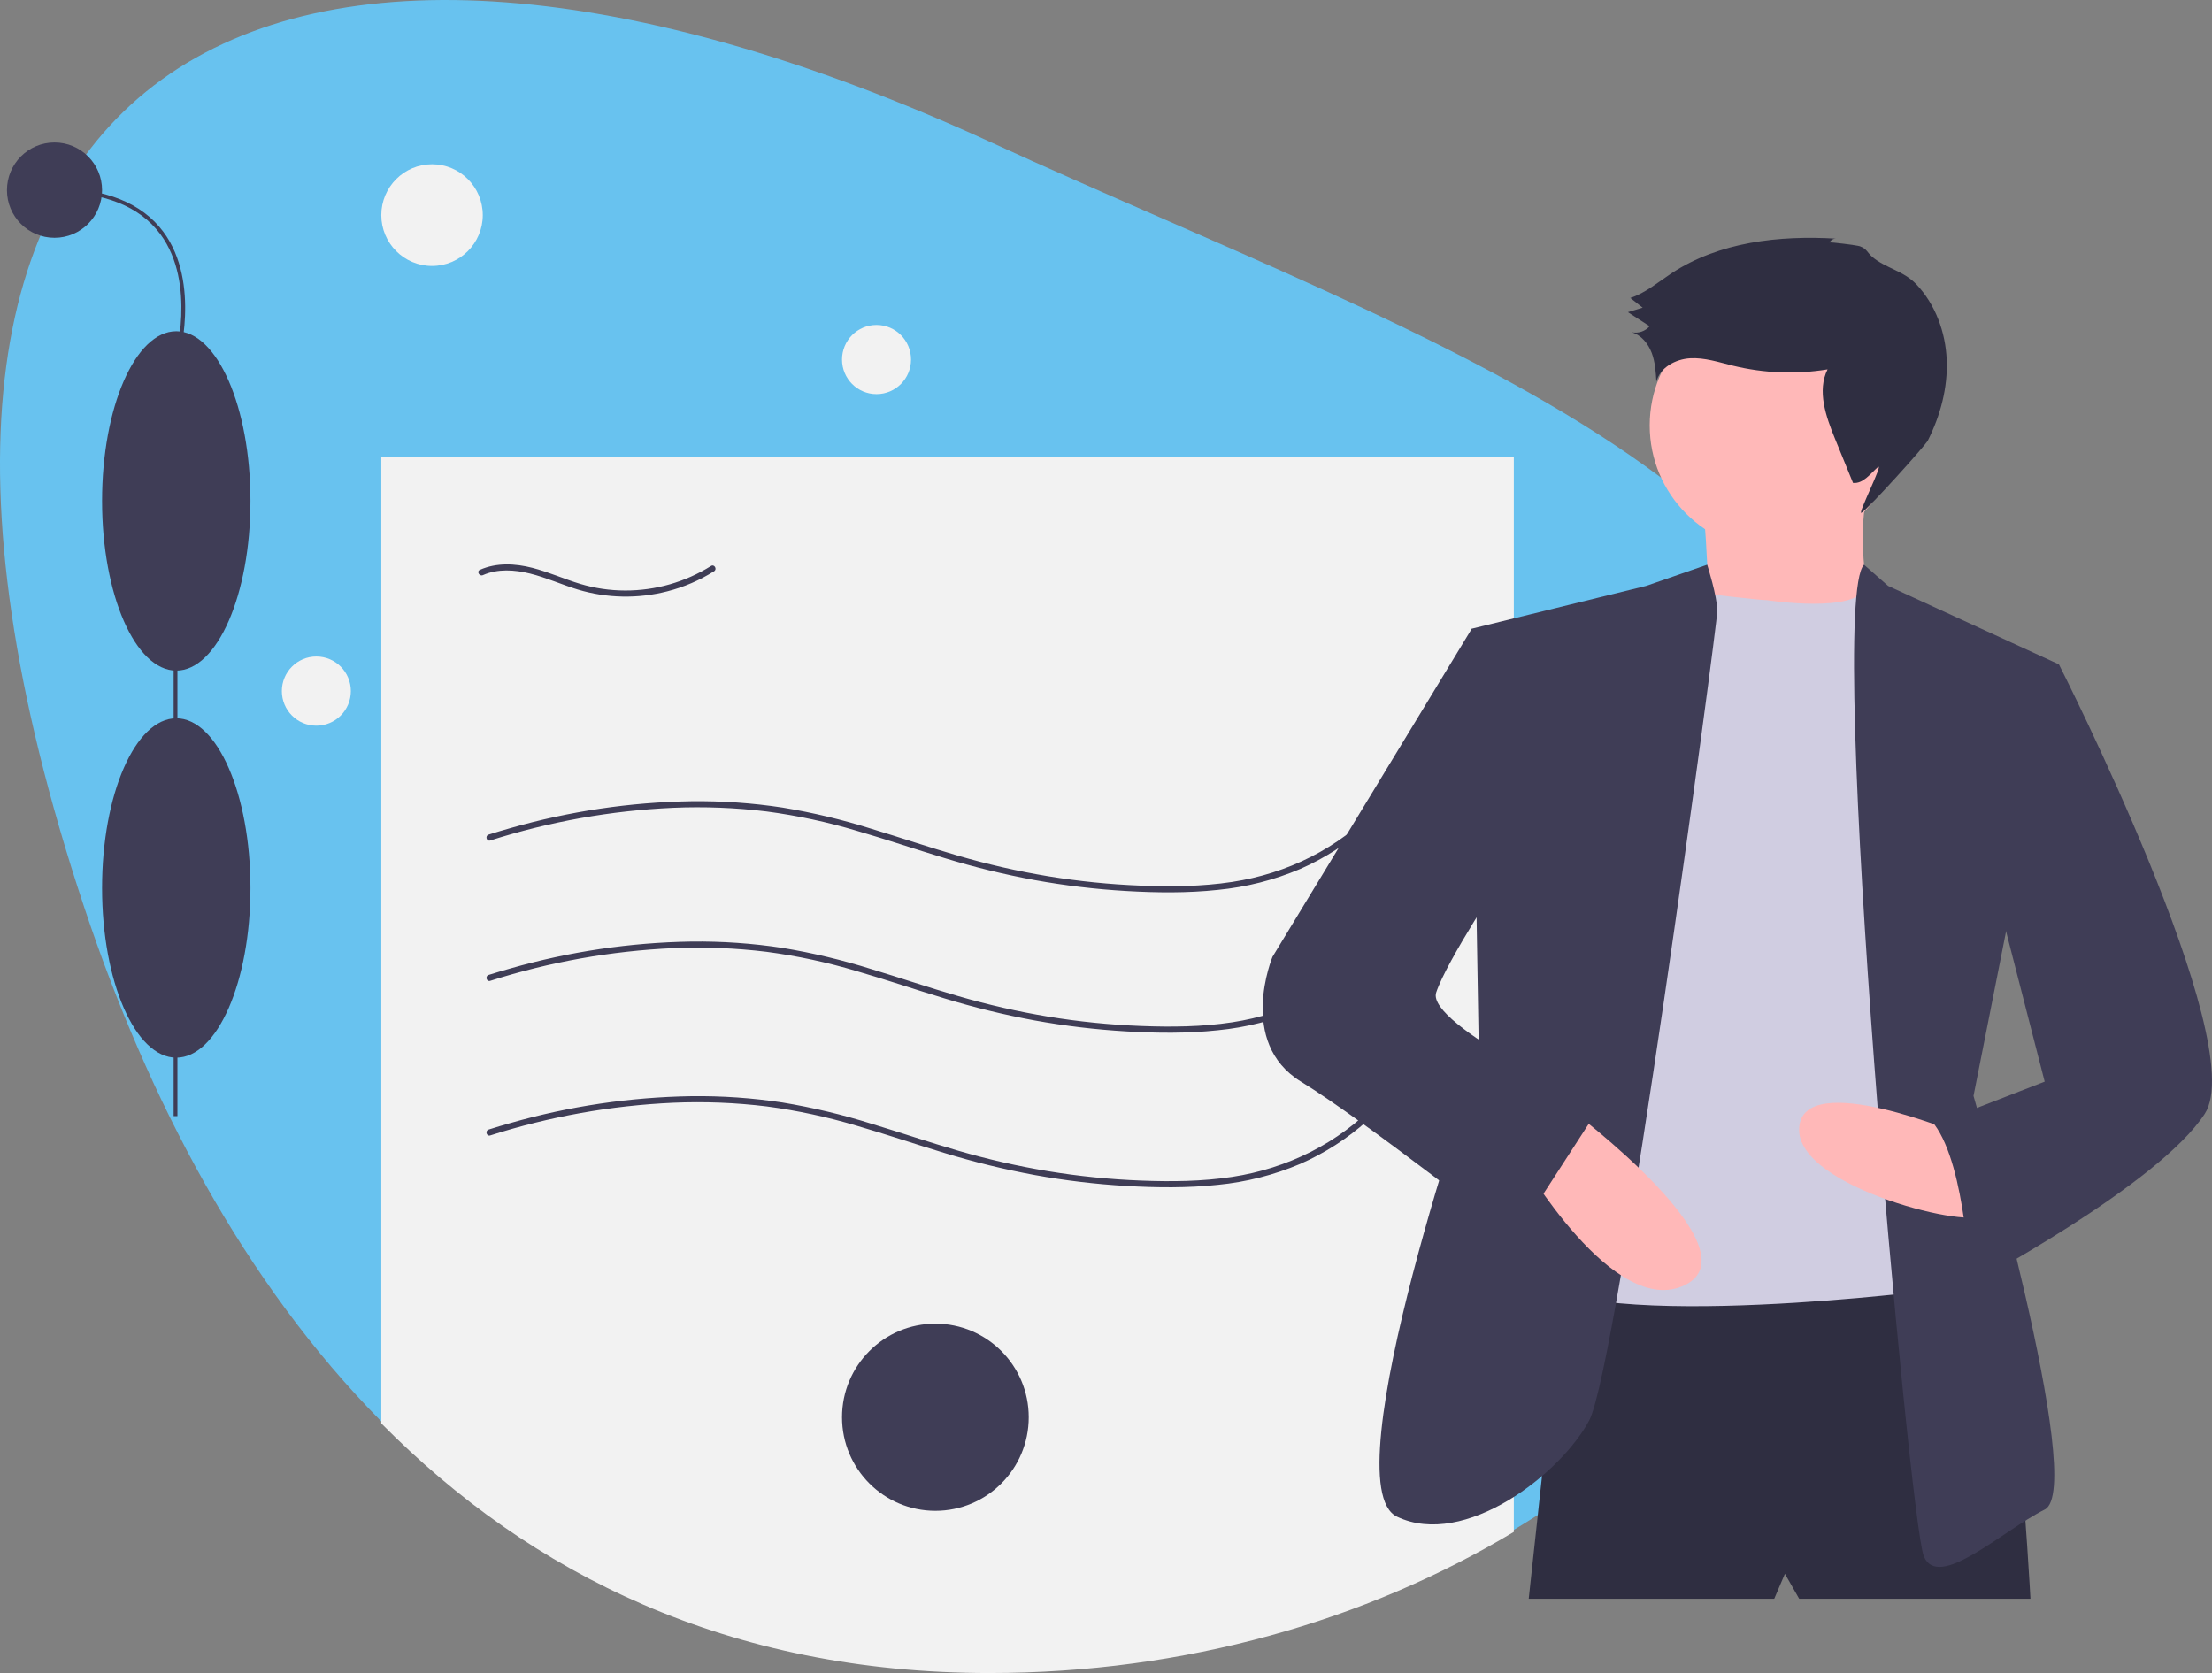<svg width="156" height="118" viewBox="0 0 156 118" fill="none" xmlns="http://www.w3.org/2000/svg">
<rect x="0" y="0" width="156" height="118" fill="#808080" stroke="none"/>
<g clip-path="url(#clip0)">
<path d="M133.652 63.923C133.652 82.072 123.036 98.129 106.761 107.903C96.326 114.171 83.564 117.857 69.784 117.857C51.427 117.857 37.424 110.903 26.891 100.251C17.182 90.435 10.421 77.476 5.917 63.923C-14.193 3.411 19.4 -13.097 69.784 9.989C101.864 24.69 133.652 34.137 133.652 63.923Z" fill="#68C2EF"/>
<path d="M106.761 32.244V108.046C96.326 114.314 83.564 118 69.784 118C51.427 118 37.424 111.046 26.891 100.394V32.244H106.761Z" fill="#F2F2F2"/>
<path d="M34.573 69.18C38.755 67.846 43.093 67.071 47.477 66.874C49.674 66.78 51.875 66.866 54.057 67.132C56.219 67.418 58.355 67.876 60.444 68.502C62.508 69.101 64.543 69.793 66.601 70.415C68.69 71.055 70.815 71.574 72.964 71.971C75.102 72.359 77.261 72.617 79.429 72.744C81.577 72.869 83.745 72.893 85.887 72.664C87.887 72.471 89.846 71.973 91.697 71.188C93.422 70.433 95.017 69.407 96.422 68.15C96.772 67.837 97.109 67.509 97.433 67.168C97.624 66.968 97.321 66.663 97.129 66.864C94.392 69.732 90.794 71.51 86.891 72.104C84.765 72.428 82.599 72.446 80.454 72.363C78.261 72.278 76.076 72.057 73.91 71.7C71.771 71.345 69.655 70.862 67.573 70.254C65.528 69.661 63.511 68.976 61.473 68.359C59.417 67.712 57.318 67.21 55.192 66.859C53.06 66.533 50.905 66.383 48.748 66.41C44.439 66.48 40.157 67.115 36.013 68.301C35.492 68.447 34.974 68.602 34.459 68.764C34.196 68.847 34.308 69.263 34.573 69.18H34.573Z" fill="#3F3D56"/>
<path d="M34.573 80.083C38.755 78.749 43.093 77.974 47.477 77.777C49.674 77.683 51.875 77.769 54.057 78.035C56.219 78.321 58.355 78.78 60.444 79.405C62.508 80.004 64.543 80.696 66.601 81.318C68.69 81.958 70.815 82.477 72.964 82.874C75.102 83.262 77.261 83.52 79.429 83.647C81.577 83.772 83.745 83.796 85.887 83.567C87.887 83.374 89.846 82.876 91.697 82.091C93.422 81.336 95.017 80.311 96.422 79.053C96.772 78.74 97.109 78.412 97.433 78.071C97.624 77.871 97.321 77.566 97.129 77.767C94.392 80.635 90.794 82.413 86.891 83.007C84.765 83.331 82.599 83.35 80.454 83.266C78.261 83.181 76.076 82.96 73.91 82.603C71.771 82.248 69.655 81.765 67.573 81.158C65.528 80.564 63.511 79.879 61.473 79.262C59.417 78.615 57.318 78.114 55.192 77.762C53.06 77.436 50.905 77.287 48.748 77.314C44.439 77.383 40.157 78.018 36.013 79.204C35.492 79.35 34.974 79.505 34.459 79.668C34.196 79.75 34.308 80.166 34.573 80.083H34.573Z" fill="#3F3D56"/>
<path d="M34.573 59.281C38.755 57.947 43.093 57.172 47.477 56.975C49.674 56.881 51.875 56.967 54.057 57.233C56.219 57.519 58.355 57.977 60.444 58.603C62.508 59.202 64.543 59.894 66.601 60.516C68.69 61.156 70.815 61.675 72.964 62.072C75.102 62.46 77.261 62.718 79.429 62.844C81.577 62.97 83.745 62.994 85.887 62.765C87.887 62.572 89.846 62.074 91.697 61.289C93.422 60.534 95.017 59.508 96.422 58.251C96.772 57.937 97.109 57.61 97.433 57.269C97.624 57.069 97.321 56.764 97.129 56.965C94.392 59.833 90.794 61.611 86.891 62.205C84.765 62.529 82.599 62.547 80.454 62.464C78.261 62.379 76.076 62.158 73.91 61.801C71.771 61.446 69.655 60.963 67.573 60.355C65.528 59.762 63.511 59.077 61.473 58.46C59.417 57.812 57.318 57.311 55.192 56.96C53.06 56.634 50.905 56.484 48.748 56.511C44.439 56.581 40.157 57.216 36.013 58.402C35.492 58.548 34.974 58.703 34.459 58.865C34.196 58.948 34.308 59.364 34.573 59.281H34.573Z" fill="#3F3D56"/>
<path d="M34.061 40.564C35.1 40.103 36.29 40.184 37.369 40.451C38.531 40.739 39.626 41.241 40.77 41.588C42.819 42.2 44.995 42.241 47.065 41.707C48.231 41.41 49.343 40.932 50.362 40.291C50.595 40.144 50.38 39.772 50.145 39.919C48.329 41.056 46.229 41.656 44.088 41.65C43.014 41.649 41.946 41.491 40.917 41.182C39.781 40.841 38.695 40.345 37.544 40.051C36.324 39.74 35.017 39.672 33.844 40.193C33.592 40.305 33.811 40.676 34.061 40.564Z" fill="#3F3D56"/>
<path d="M65.967 106.559C69.603 106.559 72.551 103.604 72.551 99.959C72.551 96.315 69.603 93.36 65.967 93.36C62.331 93.36 59.383 96.315 59.383 99.959C59.383 103.604 62.331 106.559 65.967 106.559Z" fill="#3F3D56"/>
<path d="M30.469 18.759C32.445 18.759 34.047 17.153 34.047 15.172C34.047 13.191 32.445 11.586 30.469 11.586C28.493 11.586 26.891 13.191 26.891 15.172C26.891 17.153 28.493 18.759 30.469 18.759Z" fill="#F2F2F2"/>
<path d="M61.816 27.797C63.16 27.797 64.249 26.705 64.249 25.358C64.249 24.011 63.16 22.919 61.816 22.919C60.472 22.919 59.383 24.011 59.383 25.358C59.383 26.705 60.472 27.797 61.816 27.797Z" fill="#F2F2F2"/>
<path d="M22.31 51.182C23.654 51.182 24.744 50.09 24.744 48.743C24.744 47.396 23.654 46.304 22.31 46.304C20.966 46.304 19.877 47.396 19.877 48.743C19.877 50.09 20.966 51.182 22.31 51.182Z" fill="#F2F2F2"/>
<path d="M12.513 30.624H12.245V78.72H12.513V30.624Z" fill="#3F3D56"/>
<path d="M12.431 74.598C15.321 74.598 17.663 69.24 17.663 62.63C17.663 56.02 15.321 50.661 12.431 50.661C9.541 50.661 7.198 56.02 7.198 62.63C7.198 69.24 9.541 74.598 12.431 74.598Z" fill="#3F3D56"/>
<path d="M12.431 47.299C15.321 47.299 17.663 41.941 17.663 35.331C17.663 28.721 15.321 23.363 12.431 23.363C9.541 23.363 7.198 28.721 7.198 35.331C7.198 41.941 9.541 47.299 12.431 47.299Z" fill="#3F3D56"/>
<path d="M12.559 25.553L12.302 25.476C12.319 25.421 13.896 20.003 11.306 16.515C9.843 14.545 7.332 13.546 3.844 13.546V13.277C7.422 13.277 10.005 14.313 11.522 16.355C14.192 19.953 12.576 25.497 12.559 25.553Z" fill="#3F3D56"/>
<path d="M3.844 16.773C5.696 16.773 7.198 15.268 7.198 13.412C7.198 11.555 5.696 10.05 3.844 10.05C1.991 10.05 0.49 11.555 0.49 13.412C0.49 15.268 1.991 16.773 3.844 16.773Z" fill="#3F3D56"/>
<path d="M110.321 89.619L107.812 112.759H125.128L125.88 110.999L126.884 112.759H143.196C143.196 112.759 141.941 88.864 139.683 88.109C137.424 87.355 110.321 89.619 110.321 89.619Z" fill="#2F2E41"/>
<path d="M125.128 38.81C129.978 38.81 133.911 34.868 133.911 30.006C133.911 25.144 129.978 21.203 125.128 21.203C120.277 21.203 116.344 25.144 116.344 30.006C116.344 34.868 120.277 38.81 125.128 38.81Z" fill="#FFB8B8"/>
<path d="M120.108 35.54C120.108 35.54 120.861 43.589 120.108 44.092C119.356 44.595 132.154 44.344 132.154 44.344C132.154 44.344 130.398 37.049 132.154 33.528L120.108 35.54Z" fill="#FFB8B8"/>
<path d="M124.626 42.331C124.626 42.331 131.083 43.339 131.619 41.326L134.915 45.853L135.166 91.128C135.166 91.128 108.314 94.398 107.31 89.116C106.306 83.834 117.599 42.08 117.599 42.08L120.442 41.895C120.442 41.895 124.124 42.331 124.626 42.331Z" fill="#D0CDE1"/>
<path d="M120.399 39.83L116.093 41.325L103.796 44.343L104.298 74.527C104.298 74.527 93.758 104.71 98.526 106.974C103.294 109.238 110.07 103.956 112.078 100.183C114.085 96.41 121.112 44.092 121.112 43.086C121.112 42.08 120.399 39.83 120.399 39.83Z" fill="#3F3D56"/>
<path d="M131.457 39.83L133.158 41.325L145.204 46.859L139.181 77.294C139.181 77.294 147.212 104.962 144.2 106.471C141.189 107.98 136.671 112.256 135.668 109.741C134.664 107.226 128.753 42.61 131.457 39.83Z" fill="#3F3D56"/>
<path d="M138.428 80.061C138.428 80.061 127.135 75.282 126.884 79.558C126.633 83.834 139.683 86.852 139.683 85.594C139.683 84.337 138.428 80.061 138.428 80.061Z" fill="#FFB8B8"/>
<path d="M110.823 78.3C110.823 78.3 123.873 88.109 118.854 90.625C113.835 93.14 107.31 81.821 107.31 81.821L110.823 78.3Z" fill="#FFB8B8"/>
<path d="M129.027 17.111C129.068 17.023 129.135 16.95 129.218 16.901C129.301 16.851 129.397 16.828 129.493 16.833C125.472 16.592 121.236 17.062 117.872 19.283C116.93 19.905 116.05 20.666 114.978 21.016L115.848 21.701L114.808 22.018L116.339 23.01C116.184 23.186 115.986 23.318 115.764 23.393C115.542 23.467 115.304 23.482 115.075 23.434C115.741 23.629 116.23 24.223 116.479 24.871C116.728 25.52 116.773 26.226 116.815 26.919C117.072 25.919 118.161 25.33 119.19 25.27C120.22 25.21 121.223 25.55 122.225 25.795C124.406 26.326 126.672 26.414 128.888 26.052C128.135 27.565 128.77 29.37 129.409 30.935L130.684 34.06C131.392 34.132 131.892 33.426 132.426 32.954C132.912 32.524 130.976 36.307 131.276 36.169C131.665 35.989 135.773 31.443 135.966 31.059C136.844 29.306 137.37 27.352 137.291 25.393C137.212 23.434 136.497 21.474 135.149 20.052C134.235 19.087 132.969 18.918 132.037 18.116C131.67 17.8 131.668 17.553 131.164 17.369C130.996 17.308 129.055 17.049 129.027 17.111Z" fill="#2F2E41"/>
<path d="M105.553 45.098L103.796 44.344L89.743 67.484C89.743 67.484 87.233 73.521 91.751 76.288C96.268 79.055 106.808 87.355 106.808 87.355L112.831 78.048C112.831 78.048 100.534 72.263 101.287 69.999C102.04 67.736 106.055 61.699 106.055 61.699L105.553 45.098Z" fill="#3F3D56"/>
<path d="M141.942 46.356L145.204 46.859C145.204 46.859 158.756 73.521 155.493 78.551C152.231 83.582 138.93 90.625 138.93 90.625C138.93 90.625 138.679 82.324 136.421 79.306L144.2 76.288L139.934 59.687L141.942 46.356Z" fill="#3F3D56"/>
</g>
<defs>
<clipPath id="clip0">
<rect width="156" height="118" fill="white"/>
</clipPath>
</defs>
</svg>
